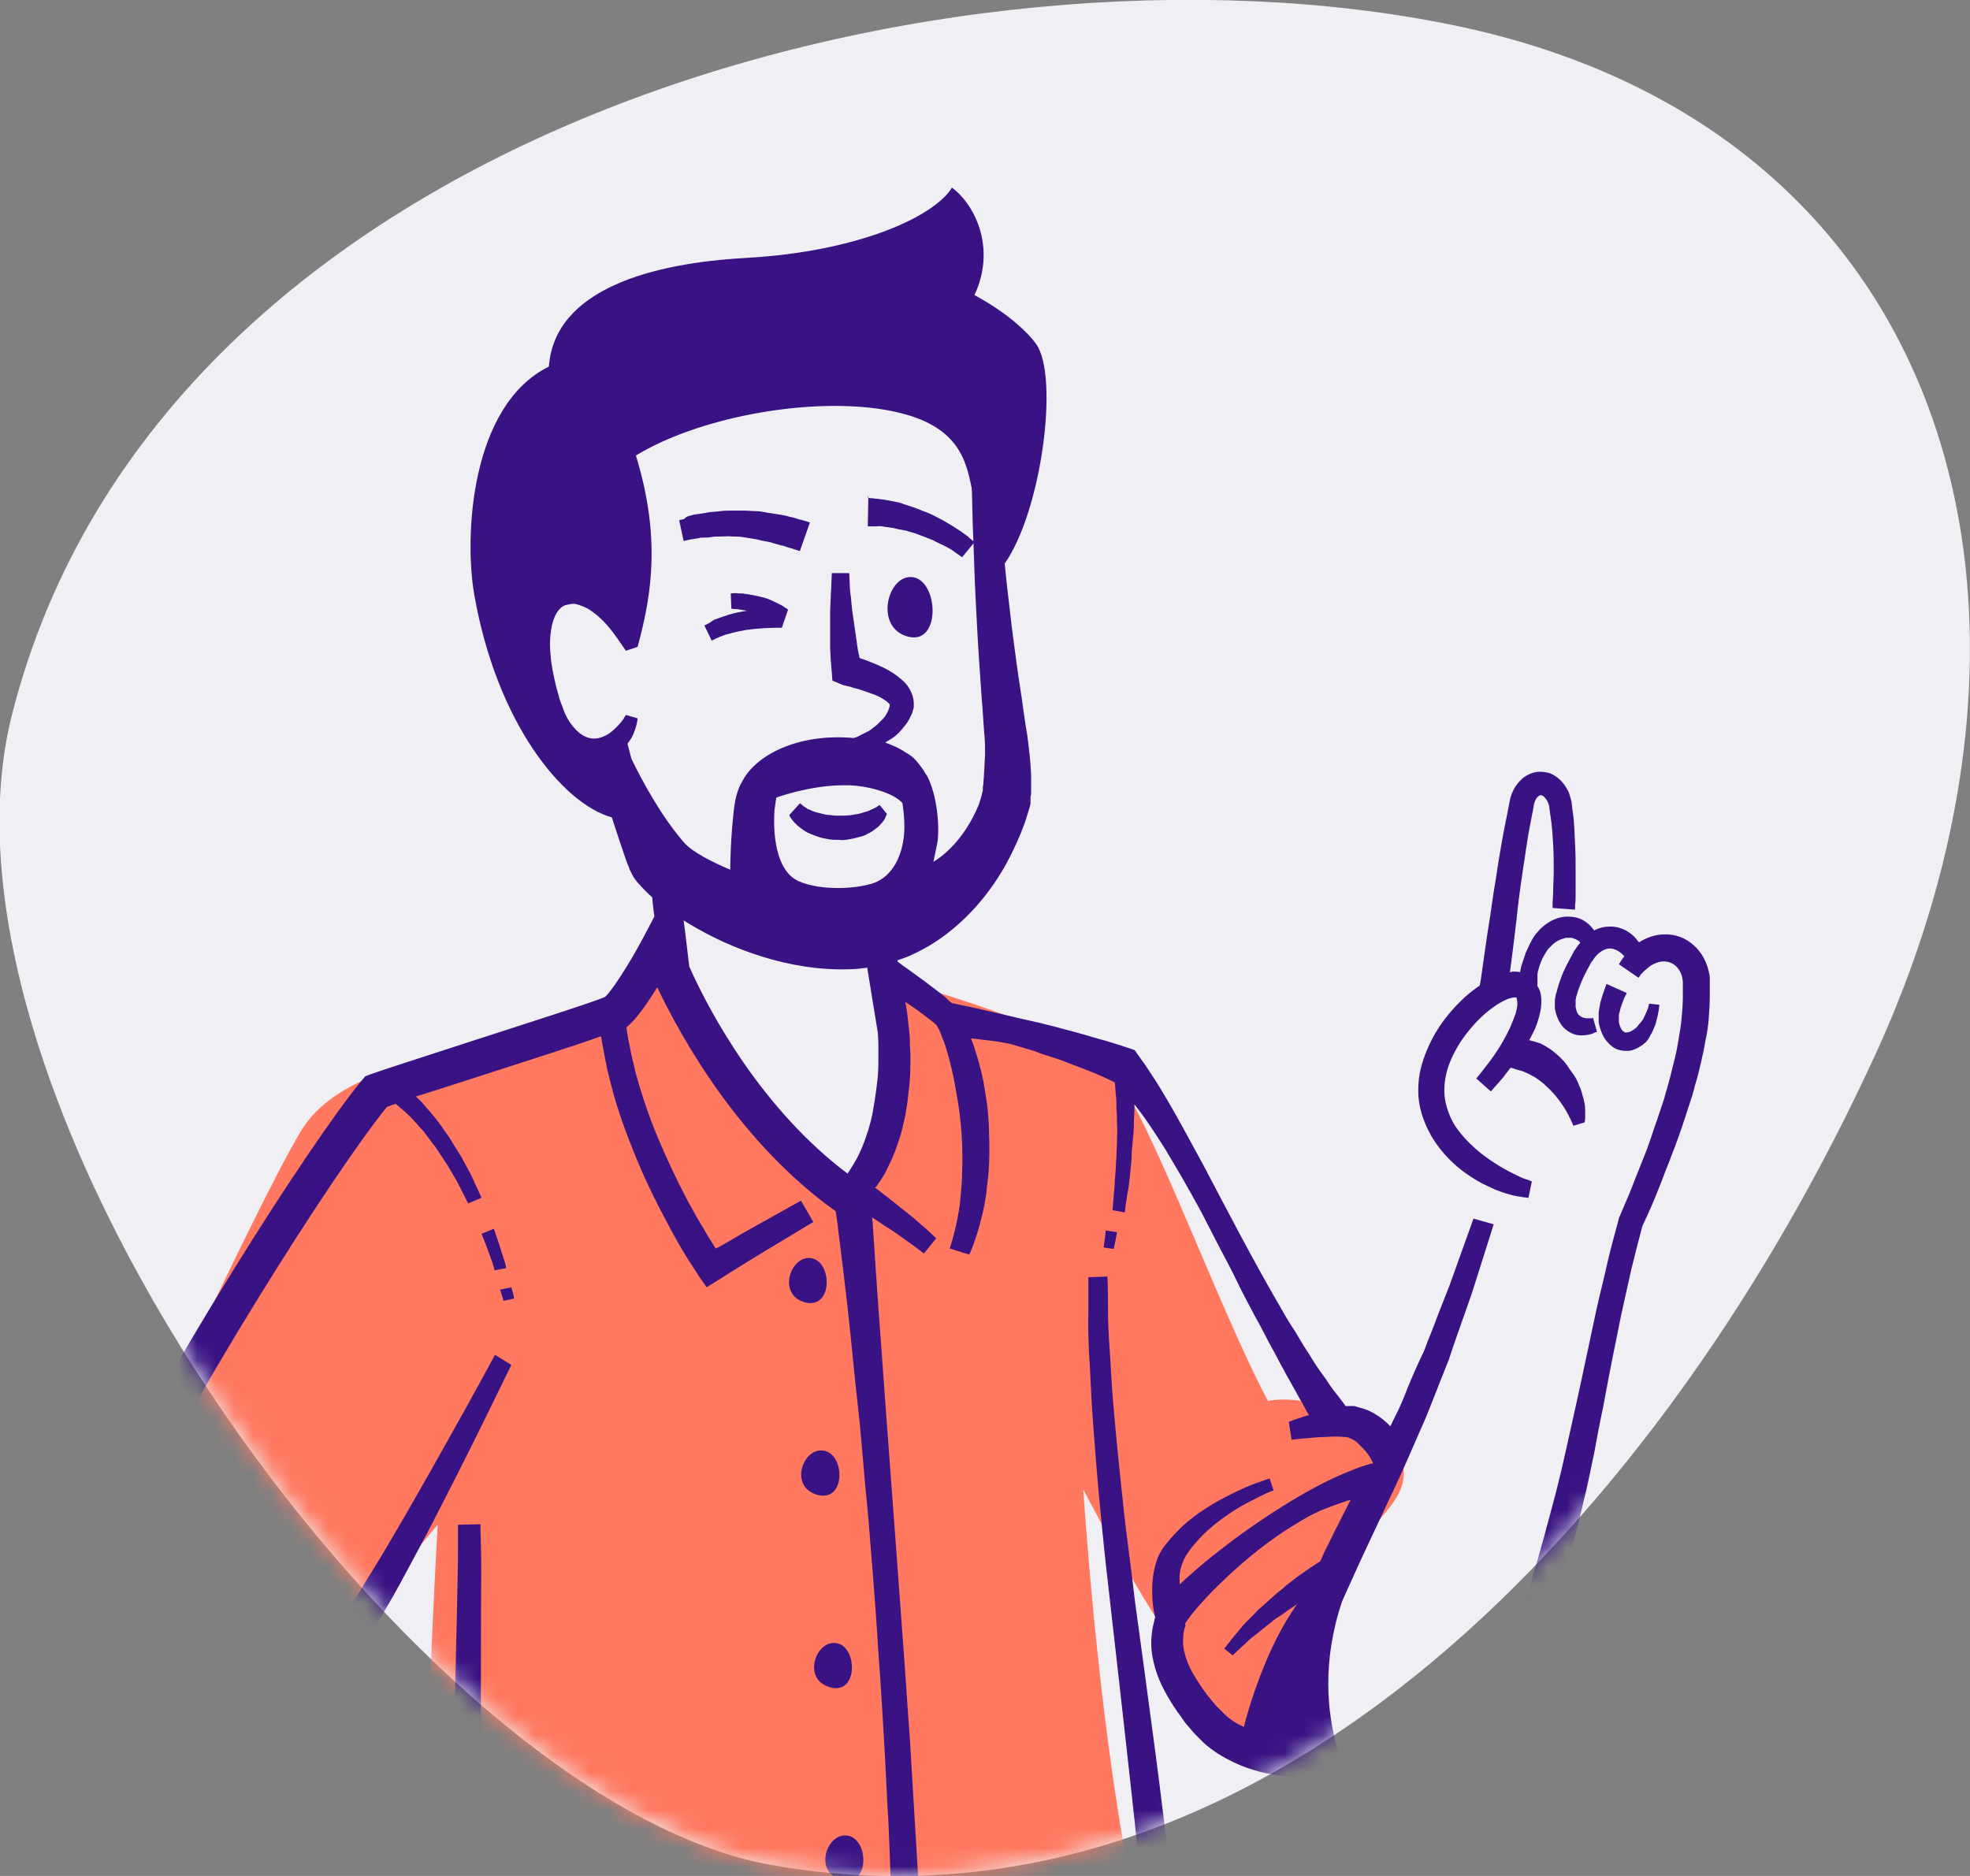 <svg width="105" height="100" viewBox="0 0 105 100" fill="none" xmlns="http://www.w3.org/2000/svg">
<rect x="0" y="0" width="105" height="100" fill="#808080" stroke="none"/>
<g clip-path="url(#clip0)">
<path d="M0.646 38.066C-4.659 58.891 22.558 96.121 41.099 99.411C67.424 104.077 88.79 80.551 99.945 56.238C111.099 31.926 103.861 6.73 77.388 1.327C50.965 -4.076 8.627 6.68 0.646 38.066Z" fill="#F0F0F4"/>
<mask id="mask0" mask-type="alpha" maskUnits="userSpaceOnUse" x="-1" y="-1" width="106" height="102">
<path d="M0.644 38.063C-4.661 58.889 22.556 96.118 41.097 99.409C67.421 104.075 88.788 80.549 99.943 56.236C111.097 31.924 103.859 6.728 77.386 1.325C50.963 -4.078 8.625 6.678 0.644 38.063Z" fill="#F0F0F4"/>
</mask>
<g mask="url(#mask0)">
<path d="M46.129 114.46C57.349 114.52 61.837 108.46 60.132 99.67C58.456 90.88 57.738 79.39 57.738 79.39C57.738 79.39 60.73 85.18 62.406 87.37C59.773 90.46 69.437 96.52 69.766 91.51C70.424 81.13 75.211 81.16 74.792 78.19C74.433 75.82 69.706 74.23 67.582 74.68C64.62 69.1 60.79 57.94 58.725 56.5C55.674 54.37 46.937 52 46.937 52C46.937 52 49.6 58.99 45.321 63.16C39.636 61.39 36.794 54.76 35.268 50.65C32.725 53.47 33.054 53.95 29.942 54.97C26.292 56.17 18.543 56.14 16.03 60.31C13.516 64.48 5.408 82.27 5.408 82.27C5.408 82.27 -1.144 91.93 1.548 94.99C4.241 98.05 16.09 98.77 18.034 95.26C19.979 91.75 18.453 87.04 18.453 87.04L23.33 81.28C23.33 81.28 22.253 99.31 23.001 104.59C23.749 109.87 24.856 114.34 46.129 114.46Z" fill="#FF785F"/>
<path d="M30.723 112.301C30.962 112.361 31.291 112.451 31.71 112.541C32.129 112.631 32.668 112.781 33.266 112.871C33.864 112.961 34.553 113.141 35.331 113.231C36.079 113.321 36.916 113.441 37.784 113.501C38.233 113.531 38.682 113.591 39.13 113.621C39.579 113.651 40.058 113.651 40.537 113.681C41.494 113.741 42.481 113.711 43.499 113.681C44.007 113.681 44.516 113.651 45.025 113.621L45.773 113.591L46.521 113.531C47.029 113.501 47.538 113.441 48.047 113.381C48.555 113.321 49.064 113.231 49.542 113.171C50.051 113.111 50.53 112.991 51.009 112.931C51.487 112.841 51.966 112.751 52.445 112.661C52.923 112.571 53.372 112.451 53.821 112.361C54.27 112.241 54.689 112.121 55.108 112.001C55.317 111.941 55.526 111.881 55.736 111.821C55.945 111.761 56.125 111.701 56.334 111.611C56.723 111.491 57.112 111.371 57.471 111.251C58.189 110.981 58.848 110.741 59.386 110.471C59.925 110.201 60.403 110.021 60.792 109.781C60.912 109.721 61.002 109.661 61.092 109.601C61.092 109.571 61.092 109.541 61.092 109.511C61.121 109.301 61.151 109.061 61.151 108.761C61.151 108.491 61.181 108.161 61.181 107.831C61.181 107.501 61.211 107.111 61.181 106.721C61.151 105.911 61.151 105.011 61.062 104.021C61.002 103.031 60.912 101.951 60.822 100.811C60.733 99.671 60.613 98.471 60.493 97.241C60.224 94.751 59.925 92.111 59.626 89.441C59.476 88.121 59.326 86.771 59.177 85.481C59.027 84.161 58.877 82.871 58.758 81.641C58.638 80.381 58.519 79.181 58.429 78.041C58.339 76.901 58.249 75.791 58.189 74.801C58.13 73.811 58.1 72.881 58.04 72.041C58.01 71.231 57.98 70.511 58.01 69.911C58.01 68.741 58.01 68.081 58.01 68.081L59.027 68.051C59.027 68.051 59.057 68.711 59.057 69.881C59.057 70.481 59.087 71.171 59.147 71.981C59.207 72.791 59.237 73.691 59.326 74.711C59.416 75.701 59.506 76.781 59.626 77.921C59.745 79.061 59.865 80.261 60.014 81.521C60.164 82.751 60.344 84.041 60.493 85.361C60.673 86.651 60.852 88.001 61.032 89.321C61.391 91.961 61.75 94.631 62.049 97.121C62.199 98.381 62.348 99.581 62.468 100.721C62.588 101.861 62.707 102.971 62.767 103.961C62.857 104.981 62.887 105.911 62.947 106.721C62.977 107.141 62.977 107.531 62.977 107.891C62.977 108.251 62.977 108.581 62.977 108.881C62.977 109.181 62.947 109.451 62.917 109.691C62.887 109.931 62.887 110.141 62.857 110.291C62.827 110.621 62.827 110.801 62.827 110.801H62.767L62.827 110.831C62.827 110.831 62.348 111.041 61.54 111.431C61.451 111.461 61.361 111.521 61.241 111.551C61.271 111.911 61.331 112.451 61.391 113.141C61.421 113.441 61.451 113.771 61.481 114.101C61.511 114.431 61.54 114.791 61.57 115.181C61.63 115.931 61.66 116.741 61.72 117.551C61.75 117.941 61.78 118.361 61.78 118.751C61.78 119.141 61.81 119.531 61.81 119.921C61.81 120.041 61.81 120.161 61.81 120.281H60.373C60.373 120.191 60.344 120.101 60.344 120.011C60.314 119.651 60.284 119.261 60.224 118.871C60.194 118.481 60.134 118.091 60.104 117.701C60.014 116.921 59.925 116.141 59.835 115.391C59.805 115.031 59.745 114.671 59.685 114.341C59.626 114.011 59.596 113.681 59.536 113.381C59.476 112.961 59.416 112.601 59.386 112.301C58.937 112.481 58.429 112.631 57.89 112.811C57.501 112.931 57.112 113.051 56.723 113.171C56.514 113.231 56.304 113.291 56.095 113.351C55.886 113.411 55.676 113.471 55.437 113.531C54.988 113.651 54.539 113.741 54.09 113.861C53.642 113.951 53.163 114.071 52.684 114.161C52.205 114.281 51.697 114.341 51.218 114.431C50.709 114.521 50.231 114.611 49.692 114.671C49.184 114.731 48.675 114.791 48.136 114.881C47.628 114.941 47.089 114.971 46.58 115.031L45.803 115.091L45.025 115.121C44.516 115.151 43.977 115.181 43.469 115.211C42.452 115.211 41.434 115.271 40.447 115.241C39.968 115.241 39.489 115.211 39.011 115.211C38.532 115.181 38.083 115.151 37.634 115.121C36.737 115.091 35.899 114.971 35.121 114.911C34.912 114.881 34.732 114.881 34.553 114.851C34.373 114.821 34.194 114.791 34.014 114.791C33.655 114.731 33.326 114.701 32.997 114.641C32.368 114.551 31.83 114.461 31.351 114.371C30.454 114.221 29.945 114.101 29.945 114.101L30.334 112.211C30.364 112.211 30.483 112.241 30.723 112.301Z" fill="#391383"/>
<path d="M42.932 69.43C41.406 69.04 42.124 66.969 43.171 67.059C44.368 67.15 44.428 69.79 42.932 69.43Z" fill="#391383"/>
<path d="M43.589 79.689C42.063 79.299 42.751 77.229 43.828 77.319C45.055 77.409 45.115 80.079 43.589 79.689Z" fill="#391383"/>
<path d="M44.276 89.951C42.75 89.561 43.438 87.491 44.515 87.581C45.712 87.671 45.772 90.341 44.276 89.951Z" fill="#391383"/>
<path d="M44.874 100.211C43.348 99.821 44.036 97.751 45.114 97.841C46.31 97.931 46.4 100.601 44.874 100.211Z" fill="#391383"/>
<path d="M2.568 85.27C2.448 84.73 2.388 84.13 2.538 83.59C2.777 82.69 3.884 81.88 4.752 81.37C8.642 73.3 16.481 60.97 19.293 57.58L19.473 57.37L19.712 57.28C20.46 57.01 22.435 56.38 24.738 55.63C27.491 54.73 31.68 53.41 32.248 53.14C32.578 52.87 33.535 51.4 34.313 49.93L34.881 48.85C34.822 48.49 34.792 48.16 34.762 47.83C34.522 47.62 34.313 47.41 34.074 47.14C34.014 47.08 33.954 47.02 33.894 46.93L33.804 46.81L33.744 46.72V46.69L33.715 46.66L33.685 46.6L33.625 46.48C33.595 46.42 33.535 46.33 33.535 46.27C33.415 46 33.326 45.73 33.236 45.46C33.056 44.95 32.907 44.47 32.757 44.02C32.697 43.87 32.667 43.72 32.608 43.57C30.005 42.85 26.474 38.56 25.277 31.69C24.738 28.6 25.068 21.61 29.256 19.54C29.556 15.4 34.792 14.02 39.758 13.75H39.728C45.772 13.42 49.811 11.53 50.739 10C52.055 10.99 53.073 13.33 51.936 15.73C53.671 16.66 54.778 17.71 55.227 18.34C56.454 20.05 55.526 27.22 53.551 30.04C53.641 31.06 53.791 32.23 53.94 33.52C54.09 34.66 54.24 35.86 54.449 37.15C54.539 37.81 54.629 38.47 54.748 39.16C54.838 39.85 54.928 40.54 54.958 41.32C54.958 41.5 54.958 41.71 54.958 41.92C54.958 42.01 54.958 42.13 54.958 42.25C54.958 42.31 54.958 42.4 54.928 42.46V42.58V42.64V42.7C54.898 42.79 54.928 42.73 54.928 42.76V42.79V42.82L54.898 42.97C54.868 43.06 54.838 43.18 54.808 43.27C54.748 43.45 54.688 43.66 54.629 43.84C54.359 44.59 54.03 45.31 53.641 46.03C52.863 47.44 51.816 48.73 50.5 49.75C49.841 50.26 49.123 50.68 48.345 51.01C48.166 51.07 48.016 51.13 47.837 51.19V51.25C48.016 51.4 48.226 51.55 48.405 51.67L49.273 52.3L50.141 52.96C50.29 53.08 50.44 53.2 50.559 53.32C50.619 53.38 50.679 53.44 50.739 53.47C50.978 53.53 51.487 53.62 52.145 53.77C53.073 53.98 54.299 54.28 55.526 54.55C55.825 54.64 56.154 54.7 56.454 54.79C56.753 54.88 57.052 54.94 57.351 55.03C57.92 55.18 58.458 55.36 58.937 55.48C59.835 55.75 60.433 55.96 60.433 55.96V55.99L60.463 55.96C60.463 55.96 60.672 56.26 61.061 56.8C61.241 57.07 61.45 57.4 61.69 57.76C61.899 58.12 62.168 58.54 62.438 59.02C62.976 59.95 63.545 61.03 64.173 62.17C64.771 63.31 65.43 64.57 66.088 65.8C66.746 67.03 67.404 68.23 68.063 69.37C68.392 69.94 68.691 70.48 69.02 70.96C69.17 71.2 69.319 71.47 69.469 71.71C69.618 71.95 69.768 72.16 69.888 72.37C70.157 72.82 70.426 73.18 70.666 73.51C70.785 73.69 70.875 73.84 70.995 73.99C71.085 74.14 71.204 74.26 71.294 74.38C71.474 74.62 71.623 74.8 71.713 74.95C71.773 74.95 71.832 74.95 71.892 74.95H72.072H72.102H72.132H72.192L72.281 74.98L72.491 75.04C72.73 75.1 72.969 75.19 73.179 75.31C73.388 75.43 73.568 75.55 73.718 75.67C73.867 75.79 73.987 75.91 74.106 76.03C74.106 76 74.136 75.97 74.136 75.97C74.286 75.64 74.466 75.31 74.615 74.98C74.765 74.65 74.914 74.29 75.034 73.96C75.303 73.3 75.602 72.64 75.902 72.01C76.141 71.35 76.41 70.75 76.62 70.15C76.859 69.55 77.069 69.01 77.278 68.47C78.026 66.37 78.535 64.96 78.535 64.96L79.612 65.26C79.612 65.26 79.163 66.7 78.475 68.86C78.295 69.4 78.086 69.97 77.876 70.57C77.667 71.17 77.427 71.83 77.218 72.49C76.949 73.15 76.68 73.84 76.41 74.53C76.261 74.89 76.141 75.22 75.991 75.58C75.842 75.91 75.692 76.27 75.543 76.6C75.243 77.29 74.944 77.98 74.645 78.64C74.346 79.3 74.017 79.96 73.718 80.62C73.119 81.91 72.551 83.08 72.102 84.1C71.892 84.55 71.713 84.97 71.533 85.36C70.456 88.57 70.725 91.3 71.294 93.25C71.444 93.37 71.563 93.49 71.713 93.58C71.982 93.76 72.311 93.91 72.61 94.03C72.939 94.15 73.269 94.21 73.598 94.24H73.837H74.076C74.166 94.24 74.226 94.21 74.286 94.21C74.346 94.21 74.406 94.21 74.525 94.18C74.884 94.12 75.213 94 75.543 93.85C76.201 93.58 76.799 93.16 77.338 92.65C77.876 92.14 78.355 91.54 78.774 90.88C79.193 90.22 79.582 89.53 79.911 88.81C80.599 87.37 81.138 85.84 81.616 84.28C82.095 82.72 82.514 81.13 82.933 79.54C83.142 78.73 83.322 77.95 83.501 77.14C83.681 76.33 83.86 75.52 84.04 74.71C84.399 73.09 84.728 71.47 85.087 69.82C85.267 69.01 85.476 68.2 85.656 67.39C85.835 66.58 86.074 65.77 86.284 64.96V64.93L86.314 64.87C86.613 64.18 86.912 63.49 87.181 62.77C87.331 62.41 87.451 62.08 87.6 61.72C87.75 61.36 87.87 61.03 87.989 60.67C88.109 60.31 88.229 59.95 88.348 59.62C88.468 59.26 88.588 58.9 88.707 58.54C88.797 58.18 88.917 57.82 89.007 57.46C89.096 57.1 89.186 56.74 89.276 56.38C89.366 56.02 89.425 55.66 89.485 55.3C89.545 54.94 89.605 54.58 89.635 54.22C89.665 53.86 89.695 53.5 89.695 53.14V52.87V52.6V52.45C89.695 52.42 89.695 52.39 89.695 52.39V52.33C89.695 52.27 89.665 52.18 89.665 52.12C89.545 51.58 89.156 51.25 88.677 51.25C88.438 51.25 88.199 51.34 87.959 51.49C87.84 51.58 87.75 51.67 87.63 51.76C87.57 51.82 87.54 51.88 87.481 51.91C87.451 51.94 87.391 52.06 87.331 52.12L86.284 51.4C86.344 51.31 86.374 51.25 86.463 51.13C86.493 51.07 86.553 51.01 86.583 50.98C86.553 50.95 86.523 50.92 86.493 50.89C86.403 50.8 86.284 50.71 86.164 50.65C86.044 50.59 85.925 50.56 85.775 50.56C85.656 50.56 85.506 50.62 85.356 50.71C85.207 50.8 85.057 50.95 84.937 51.13C84.907 51.19 84.878 51.22 84.848 51.25L84.788 51.34L84.758 51.4L84.578 51.73C84.339 52.18 84.13 52.69 84.01 53.14C84.01 53.2 83.98 53.26 83.98 53.29C83.98 53.32 83.98 53.32 83.98 53.35V53.44V53.56C83.98 53.59 83.98 53.65 83.98 53.68C84.01 53.83 84.04 53.95 84.1 54.04C84.159 54.13 84.219 54.16 84.309 54.22C84.399 54.25 84.489 54.28 84.578 54.28C84.608 54.28 84.668 54.28 84.698 54.28C84.728 54.28 84.788 54.28 84.818 54.28C84.878 54.28 84.907 54.25 84.907 54.25L85.117 55C85.117 55 85.087 55.03 85.027 55.03C84.997 55.03 84.967 55.06 84.907 55.09C84.848 55.12 84.788 55.12 84.698 55.15C84.549 55.18 84.339 55.21 84.1 55.18C83.86 55.15 83.561 55 83.322 54.76C83.112 54.52 82.963 54.19 82.903 53.89C82.873 53.8 82.873 53.74 82.873 53.65C82.873 53.62 82.873 53.56 82.873 53.53V53.47V53.44V53.41V53.38V53.29L82.903 53.14C82.903 53.05 82.933 52.99 82.963 52.9C83.112 52.3 83.322 51.76 83.621 51.22C83.681 51.1 83.771 50.95 83.83 50.83L83.89 50.71L83.95 50.62C84.01 50.56 84.04 50.47 84.1 50.41C84.13 50.35 84.189 50.32 84.219 50.26C84.219 50.23 84.189 50.23 84.189 50.2C84.13 50.14 84.07 50.11 84.01 50.08C83.95 50.05 83.86 50.02 83.771 49.99C83.681 49.99 83.561 49.99 83.471 49.99C83.232 50.05 82.963 50.14 82.723 50.38C82.663 50.44 82.604 50.5 82.544 50.56C82.484 50.62 82.454 50.68 82.394 50.77C82.305 50.92 82.215 51.07 82.155 51.22C82.095 51.37 82.035 51.52 82.005 51.67C81.945 51.82 81.945 51.94 81.945 52.09C81.945 52.21 81.945 52.33 81.945 52.45C81.945 52.48 81.945 52.54 81.945 52.57C81.975 52.6 81.975 52.63 82.005 52.66C82.125 52.9 82.155 53.14 82.155 53.35C82.155 53.77 82.065 54.1 81.975 54.4C81.886 54.7 81.766 54.97 81.616 55.24C81.586 55.3 81.556 55.36 81.497 55.45C81.527 55.45 81.586 55.45 81.616 55.48C81.766 55.51 81.945 55.57 82.125 55.63C82.305 55.72 82.454 55.81 82.634 55.93C82.813 56.05 82.963 56.2 83.112 56.32C83.262 56.47 83.412 56.62 83.531 56.8C83.651 56.98 83.771 57.16 83.89 57.31C84.01 57.49 84.1 57.67 84.159 57.85C84.249 58.03 84.309 58.21 84.339 58.36C84.399 58.54 84.429 58.69 84.459 58.84C84.489 58.99 84.489 59.11 84.489 59.26C84.489 59.38 84.489 59.5 84.489 59.56C84.489 59.74 84.459 59.83 84.459 59.83L83.86 60.01C83.86 60.01 83.83 59.92 83.771 59.8C83.741 59.74 83.711 59.65 83.651 59.56C83.621 59.47 83.561 59.38 83.501 59.26C83.262 58.84 82.873 58.3 82.394 57.88C82.275 57.76 82.155 57.67 82.035 57.58C81.915 57.49 81.796 57.4 81.646 57.34C81.527 57.25 81.407 57.22 81.287 57.16C81.168 57.1 81.048 57.07 80.928 57.04C80.808 57.01 80.719 56.98 80.659 56.95C80.629 56.95 80.569 56.92 80.509 56.92C80.36 57.1 80.24 57.28 80.12 57.43C79.701 57.91 79.462 58.18 79.462 58.18L78.684 57.49C78.684 57.49 78.894 57.25 79.253 56.77C79.612 56.32 80.09 55.63 80.509 54.73C80.599 54.52 80.689 54.28 80.779 54.04C80.838 53.8 80.898 53.59 80.868 53.41C80.868 53.32 80.838 53.26 80.838 53.23C80.838 53.2 80.808 53.2 80.838 53.2C80.868 53.2 80.838 53.17 80.808 53.17C80.808 53.17 80.779 53.17 80.719 53.17C80.629 53.17 80.539 53.2 80.419 53.23C79.941 53.41 79.432 53.77 78.983 54.19C78.535 54.61 78.116 55.12 77.787 55.63C77.457 56.17 77.188 56.74 77.069 57.31C76.949 57.88 76.949 58.45 77.098 58.96C77.248 59.5 77.487 59.98 77.817 60.37C78.146 60.79 78.505 61.12 78.864 61.42C79.612 62.02 80.33 62.41 80.838 62.65C81.078 62.77 81.287 62.86 81.437 62.89C81.556 62.95 81.676 62.98 81.646 62.98L81.467 63.85C81.467 63.85 81.407 63.85 81.197 63.82C81.018 63.79 80.749 63.76 80.449 63.67C80.12 63.58 79.761 63.46 79.342 63.25C78.924 63.07 78.475 62.8 78.026 62.47C77.577 62.14 77.128 61.72 76.71 61.18C76.291 60.64 75.962 60.01 75.752 59.29C75.543 58.57 75.543 57.73 75.722 56.98C75.902 56.23 76.231 55.51 76.62 54.88C77.009 54.25 77.517 53.68 78.056 53.17C78.325 52.93 78.594 52.72 78.864 52.54C78.894 52.45 78.894 52.36 78.924 52.24C79.073 51.22 79.223 50.05 79.432 48.79C79.522 48.16 79.612 47.5 79.731 46.84C79.821 46.18 79.941 45.49 80.061 44.8C80.18 44.11 80.33 43.45 80.449 42.79C80.509 42.4 80.689 41.92 81.078 41.56C81.257 41.38 81.527 41.23 81.796 41.17C82.065 41.11 82.364 41.14 82.634 41.23C83.142 41.44 83.441 41.86 83.621 42.25C83.651 42.34 83.681 42.43 83.711 42.55C83.741 42.64 83.771 42.76 83.771 42.82C83.8 43 83.8 43.15 83.83 43.3C83.92 43.9 83.92 44.47 83.95 45.01C83.98 45.52 83.98 46 83.98 46.45C83.98 46.87 83.98 47.23 83.98 47.56C83.98 47.86 83.98 48.1 83.95 48.25C83.95 48.4 83.95 48.49 83.95 48.49L82.753 48.4C82.753 48.4 82.753 48.31 82.753 48.16C82.753 48.01 82.783 47.77 82.783 47.47C82.783 47.17 82.813 46.81 82.813 46.42C82.813 46 82.813 45.55 82.783 45.04C82.753 44.53 82.723 43.99 82.634 43.45C82.604 43.33 82.604 43.15 82.574 43.03C82.574 42.94 82.544 42.91 82.544 42.88C82.514 42.82 82.514 42.79 82.484 42.73C82.394 42.55 82.275 42.43 82.185 42.4C82.095 42.37 82.035 42.4 81.945 42.49C81.856 42.58 81.766 42.76 81.736 43.03C81.616 43.69 81.467 44.35 81.377 45.01C81.317 45.34 81.287 45.67 81.227 46C81.168 46.33 81.138 46.66 81.078 46.99C80.988 47.65 80.898 48.31 80.838 48.94C80.719 49.96 80.599 50.95 80.479 51.82C80.509 51.82 80.569 51.82 80.599 51.79C80.719 51.79 80.868 51.79 81.018 51.82C81.048 51.67 81.078 51.49 81.138 51.34C81.197 51.16 81.257 50.98 81.317 50.8C81.407 50.62 81.467 50.44 81.586 50.23L81.646 50.11L81.736 49.96C81.796 49.87 81.856 49.78 81.945 49.69C82.245 49.33 82.663 49.03 83.142 48.91C83.382 48.85 83.621 48.85 83.86 48.88C84.1 48.91 84.309 49 84.489 49.12C84.698 49.27 84.848 49.42 84.967 49.6C85.237 49.45 85.536 49.39 85.835 49.39C86.194 49.39 86.523 49.51 86.763 49.66C87.002 49.81 87.181 49.99 87.301 50.17C87.331 50.2 87.331 50.2 87.361 50.23C87.75 49.99 88.199 49.81 88.707 49.81C89.246 49.78 89.844 49.99 90.263 50.38C90.682 50.74 90.951 51.25 91.071 51.76C91.101 51.88 91.131 52 91.131 52.15V52.24V52.33V52.48V52.78V53.11C91.131 53.53 91.101 53.92 91.071 54.34C91.041 54.73 90.981 55.12 90.891 55.51C90.832 55.9 90.742 56.29 90.652 56.68C90.562 57.07 90.473 57.43 90.353 57.82C90.263 58.21 90.144 58.57 90.024 58.93C89.784 59.68 89.545 60.4 89.276 61.12C89.126 61.48 89.007 61.84 88.857 62.2C88.707 62.56 88.588 62.92 88.438 63.28C88.169 63.97 87.87 64.66 87.54 65.35L87.241 66.49L87.092 67.09L86.942 67.69C86.763 68.5 86.583 69.31 86.403 70.12C86.074 71.74 85.745 73.36 85.446 75.01C85.267 75.82 85.117 76.66 84.967 77.47C84.788 78.28 84.638 79.12 84.429 79.93C84.249 80.74 84.04 81.55 83.83 82.36C83.621 83.17 83.382 83.98 83.142 84.79C82.663 86.41 82.095 88 81.377 89.56C81.018 90.34 80.629 91.12 80.15 91.84C79.671 92.59 79.133 93.28 78.475 93.94C77.817 94.57 77.039 95.14 76.201 95.5C75.782 95.68 75.333 95.86 74.854 95.95C74.765 95.98 74.615 95.98 74.495 96.01C74.376 96.04 74.226 96.04 74.106 96.04H73.747L73.388 96.01C72.91 95.98 72.401 95.86 71.952 95.71C71.503 95.53 71.055 95.32 70.636 95.05C70.456 94.93 70.247 94.78 70.067 94.63C69.858 94.66 69.618 94.69 69.349 94.69C68.541 94.72 67.404 94.63 66.088 94.09C65.46 93.82 64.771 93.46 64.143 92.89C63.993 92.74 63.844 92.59 63.694 92.44L63.485 92.2L63.305 91.99C63.186 91.87 63.066 91.69 62.946 91.51C62.827 91.36 62.707 91.18 62.587 91C62.139 90.31 61.69 89.53 61.48 88.57C61.361 88.09 61.331 87.58 61.391 87.07C61.42 86.8 61.48 86.56 61.54 86.32L61.57 86.23C61.51 85.93 61.42 85.54 61.42 85.09C61.391 84.55 61.42 83.86 61.66 83.17C61.72 82.99 61.809 82.81 61.899 82.66C61.959 82.57 61.989 82.51 62.079 82.39L62.228 82.21C62.468 81.91 62.707 81.67 62.946 81.43C63.964 80.47 65.19 79.84 66.088 79.42C66.537 79.21 66.926 79.06 67.225 78.97C67.374 78.91 67.464 78.88 67.554 78.85C67.644 78.82 67.674 78.82 67.674 78.82L67.883 79.45C67.883 79.45 67.853 79.45 67.793 79.48C67.734 79.51 67.614 79.54 67.494 79.6C67.255 79.72 66.896 79.9 66.477 80.11C65.639 80.56 64.562 81.28 63.784 82.18C63.575 82.39 63.395 82.66 63.245 82.87L63.126 83.08C63.126 83.11 63.066 83.17 63.066 83.23C63.006 83.35 62.976 83.44 62.946 83.56C62.856 83.86 62.856 84.16 62.886 84.46L62.916 84.43C63.216 84.13 63.545 83.86 63.844 83.59C64.472 83.05 65.1 82.57 65.729 82.09C66.986 81.16 68.182 80.38 69.259 79.75C70.337 79.12 71.294 78.67 71.982 78.4C72.341 78.25 72.61 78.16 72.82 78.1C73.029 78.04 73.119 78.01 73.119 78.01L73.149 78.07C73.149 78.04 73.149 78.01 73.179 77.98C73.179 77.95 73.149 77.95 73.149 77.92C73.089 77.8 72.999 77.62 72.85 77.44C72.79 77.35 72.7 77.26 72.61 77.17C72.521 77.08 72.431 76.99 72.341 76.9C72.251 76.81 72.132 76.75 72.012 76.69L71.922 76.66L71.892 76.63C71.892 76.63 71.982 76.63 71.922 76.63H71.892H71.862C71.743 76.6 71.743 76.6 71.683 76.6C71.354 76.57 70.995 76.57 70.666 76.6C70.337 76.6 70.007 76.63 69.738 76.66C69.2 76.69 68.841 76.75 68.841 76.75L68.691 75.79C68.691 75.79 68.781 75.76 68.93 75.7C69.02 75.67 69.11 75.64 69.2 75.61C69.319 75.58 69.439 75.52 69.559 75.49C69.618 75.46 69.708 75.46 69.768 75.43C69.708 75.34 69.648 75.25 69.588 75.13C69.499 74.95 69.409 74.77 69.289 74.59C69.08 74.2 68.841 73.78 68.571 73.3C68.452 73.06 68.302 72.82 68.182 72.58C68.063 72.34 67.913 72.07 67.763 71.8C67.464 71.26 67.195 70.69 66.866 70.12C66.567 69.55 66.237 68.95 65.938 68.32C65.639 67.69 65.31 67.09 64.981 66.46C64.652 65.83 64.353 65.23 64.023 64.6C63.694 64 63.365 63.4 63.036 62.83C62.707 62.26 62.378 61.72 62.079 61.21C61.749 60.7 61.45 60.22 61.151 59.8C60.912 59.44 60.672 59.14 60.463 58.87C60.463 58.96 60.463 59.02 60.463 59.11C60.463 59.38 60.433 59.65 60.433 59.95C60.433 60.25 60.403 60.55 60.373 60.85C60.343 61.15 60.313 61.45 60.313 61.78C60.283 62.08 60.254 62.38 60.224 62.68C60.194 62.98 60.164 63.28 60.104 63.55C60.044 63.94 59.984 64.3 59.954 64.63L59.296 64.51C59.326 64.18 59.356 63.82 59.386 63.46C59.416 63.19 59.416 62.89 59.446 62.59C59.476 62.29 59.476 61.99 59.505 61.69C59.505 61.39 59.535 61.09 59.535 60.79C59.535 60.49 59.565 60.19 59.535 59.92C59.535 59.65 59.535 59.38 59.505 59.11C59.505 58.84 59.505 58.6 59.476 58.39C59.446 58.15 59.446 57.91 59.416 57.7C59.176 57.58 58.817 57.4 58.368 57.22C57.95 57.04 57.441 56.86 56.903 56.65C56.633 56.53 56.334 56.44 56.065 56.35C55.766 56.26 55.466 56.17 55.197 56.05C54.898 55.96 54.599 55.87 54.299 55.78C54 55.69 53.701 55.6 53.432 55.57C53.133 55.51 52.863 55.48 52.594 55.45C52.325 55.42 52.085 55.39 51.846 55.36C51.816 55.36 51.786 55.36 51.756 55.36C51.846 55.6 51.936 55.81 51.996 56.05C52.115 56.41 52.205 56.74 52.295 57.1L52.414 57.64C52.444 57.82 52.474 58 52.504 58.18C52.564 58.54 52.624 58.9 52.654 59.26C52.684 59.62 52.714 59.98 52.714 60.37C52.744 61.09 52.744 61.84 52.684 62.56C52.654 62.92 52.594 63.28 52.564 63.67C52.504 64.03 52.444 64.39 52.355 64.75C52.265 65.11 52.175 65.47 52.055 65.83L51.876 66.37L51.666 66.88L50.619 66.55L50.769 66.07L50.889 65.59C50.978 65.26 51.038 64.93 51.098 64.6C51.158 64.27 51.188 63.94 51.218 63.58C51.248 63.25 51.278 62.89 51.278 62.56C51.337 61.18 51.248 59.8 51.008 58.45C50.889 57.76 50.769 57.1 50.589 56.44C50.5 56.11 50.41 55.78 50.29 55.48C50.23 55.33 50.17 55.18 50.111 55.03C50.081 54.97 50.051 54.88 50.021 54.82L49.961 54.73C49.961 54.73 49.961 54.73 49.961 54.7C49.931 54.64 49.782 54.52 49.662 54.43C49.542 54.34 49.393 54.22 49.273 54.13C49.004 53.92 48.704 53.71 48.435 53.53C48.375 53.5 48.315 53.44 48.256 53.41C48.285 53.59 48.315 53.77 48.345 53.95C48.375 54.22 48.405 54.46 48.435 54.73C48.465 55 48.495 55.24 48.495 55.51C48.495 55.78 48.525 56.02 48.525 56.29C48.525 56.8 48.525 57.34 48.465 57.88C48.435 58.15 48.405 58.42 48.375 58.66C48.345 58.93 48.285 59.2 48.256 59.44C48.196 59.71 48.136 59.98 48.076 60.22C48.016 60.49 47.926 60.73 47.837 61C47.747 61.27 47.657 61.51 47.538 61.78C47.418 62.02 47.298 62.29 47.178 62.53C47.029 62.77 46.879 63.01 46.73 63.22C46.7 63.25 46.67 63.28 46.64 63.31C47.089 63.64 47.538 64 47.986 64.36C48.315 64.63 48.645 64.87 48.974 65.17C49.123 65.32 49.303 65.44 49.452 65.59L49.901 66.01L49.243 66.82L48.734 66.43C48.555 66.31 48.405 66.19 48.226 66.07C47.897 65.83 47.568 65.59 47.208 65.38C46.969 65.23 46.73 65.05 46.49 64.9C46.49 65.02 46.52 65.17 46.52 65.29C46.61 66.64 46.73 68.59 46.909 70.93C47.238 75.58 47.717 81.82 48.166 88.03C48.285 89.59 48.375 91.15 48.495 92.68C48.585 94.21 48.675 95.71 48.764 97.18C48.854 98.65 48.944 100.06 49.004 101.38C49.063 102.73 49.153 103.99 49.153 105.16C49.183 106.33 49.243 107.41 49.243 108.37C49.243 109.33 49.273 110.2 49.243 110.89C49.183 112.24 49.153 113.02 49.153 113.02L47.238 112.9C47.238 112.9 47.298 112.12 47.448 110.77C47.478 110.11 47.508 109.3 47.538 108.37C47.567 107.92 47.568 107.41 47.568 106.87C47.568 106.33 47.568 105.79 47.568 105.19C47.568 104.02 47.538 102.76 47.508 101.44C47.478 100.12 47.418 98.71 47.358 97.24C47.268 95.77 47.208 94.27 47.119 92.74C47.029 91.21 46.939 89.65 46.819 88.12C46.73 86.56 46.61 85.03 46.49 83.5C46.371 81.97 46.251 80.47 46.101 79.03C45.982 77.59 45.862 76.18 45.712 74.83C45.563 73.51 45.443 72.25 45.324 71.08C45.204 69.91 45.084 68.86 44.964 67.9C44.845 66.97 44.755 66.13 44.665 65.47C44.635 65.14 44.575 64.84 44.545 64.57C39.459 60.94 36.377 55.45 35.031 52.63C34.492 53.5 33.894 54.37 33.385 54.76C33.415 54.94 33.445 55.15 33.475 55.33C33.535 55.63 33.595 55.93 33.655 56.23C33.715 56.53 33.804 56.83 33.864 57.13C34.193 58.33 34.582 59.5 35.061 60.64C35.54 61.78 36.078 62.92 36.647 64C36.946 64.54 37.245 65.08 37.574 65.62C37.724 65.89 37.903 66.16 38.053 66.4C38.083 66.46 38.113 66.52 38.173 66.55C38.831 66.19 39.459 65.8 40.117 65.44L42.691 64L43.349 65.14L40.806 66.67C39.968 67.18 39.13 67.69 38.292 68.23L37.664 68.62L37.245 68.02C37.066 67.72 36.886 67.48 36.706 67.18C36.527 66.91 36.377 66.64 36.198 66.34C35.869 65.77 35.57 65.2 35.27 64.63C34.672 63.49 34.133 62.32 33.655 61.09C33.176 59.89 32.757 58.66 32.458 57.37C32.368 57.04 32.308 56.74 32.248 56.41C32.189 56.08 32.129 55.75 32.069 55.45C32.069 55.39 32.039 55.3 32.039 55.24C30.872 55.66 28.718 56.35 25.277 57.46C24.14 57.82 23.063 58.18 22.165 58.45C22.285 58.57 22.435 58.69 22.554 58.84C22.764 59.08 23.003 59.35 23.243 59.65C23.482 59.95 23.691 60.28 23.931 60.61C24.14 60.94 24.35 61.3 24.589 61.66C24.768 62.02 25.008 62.41 25.187 62.8C25.337 63.16 25.517 63.49 25.666 63.85L24.948 64.15C24.798 63.82 24.619 63.52 24.469 63.19C24.29 62.83 24.05 62.47 23.871 62.14C23.661 61.81 23.422 61.48 23.213 61.15C22.973 60.85 22.764 60.55 22.554 60.28C22.315 60.04 22.106 59.77 21.896 59.56C21.687 59.35 21.477 59.17 21.298 59.02C21.238 58.96 21.148 58.9 21.088 58.84C20.909 58.9 20.729 58.96 20.61 59.02C17.677 62.65 9.958 74.83 6.278 82.63L6.308 82.72C5.44 83.14 4.513 83.8 4.393 84.07C4.303 84.37 4.423 84.82 4.602 85.27C5.38 85.75 6.996 86.65 9.569 87.52C11.454 88.15 13.399 88.51 14.745 88.72C14.476 88.6 14.207 88.48 13.938 88.36C13.638 88.21 13.309 88.03 12.98 87.88C12.651 87.73 12.352 87.55 12.053 87.37C11.753 87.19 11.454 87.04 11.155 86.86C10.915 86.71 10.646 86.56 10.437 86.41L10.975 85.48C11.215 85.6 11.454 85.72 11.694 85.84C11.993 85.96 12.292 86.11 12.591 86.23C12.89 86.38 13.219 86.5 13.519 86.62C13.848 86.74 14.147 86.86 14.446 86.98C14.775 87.1 15.074 87.22 15.403 87.31C15.703 87.43 16.002 87.52 16.301 87.61C16.57 87.7 16.81 87.85 17.049 88C17.079 87.97 17.109 87.94 17.109 87.91C17.318 87.61 17.558 87.28 17.827 86.89C18.096 86.5 18.366 86.08 18.665 85.63C18.964 85.18 19.263 84.7 19.562 84.19C20.191 83.2 20.819 82.12 21.447 81.04C22.704 78.88 23.931 76.66 24.858 75.01C25.786 73.33 26.384 72.22 26.384 72.22L27.252 72.76C27.252 72.76 26.713 73.87 25.875 75.58C25.038 77.29 23.901 79.54 22.734 81.79C22.136 82.9 21.537 84.04 20.969 85.06C20.669 85.57 20.37 86.08 20.101 86.56C19.802 87.04 19.532 87.49 19.293 87.88C19.024 88.3 18.785 88.66 18.575 88.99C18.366 89.29 18.156 89.56 18.007 89.8C18.007 89.83 18.007 89.86 18.007 89.89C18.156 90.04 18.306 90.22 18.425 90.43C19.054 91.39 20.161 95.17 18.246 96.97C18.186 97.03 18.096 97.09 18.037 97.15C18.216 97.57 18.455 98.05 18.695 98.56C18.814 98.83 18.934 99.1 19.084 99.37C19.233 99.64 19.353 99.91 19.503 100.21C19.772 100.78 20.041 101.35 20.28 101.89C20.4 102.16 20.52 102.4 20.64 102.64C20.759 102.88 20.879 103.12 20.969 103.33C21.088 103.54 21.178 103.72 21.268 103.9C21.358 104.08 21.447 104.2 21.507 104.32C21.657 104.59 21.747 104.71 21.747 104.71L20.64 105.16C20.64 105.16 20.58 105.04 20.46 104.8C20.34 104.56 20.161 104.23 19.921 103.84C19.802 103.63 19.682 103.42 19.562 103.18C19.443 102.94 19.293 102.7 19.143 102.46C18.844 101.95 18.545 101.44 18.246 100.9C17.558 99.73 16.84 98.59 16.361 97.78C16.331 97.78 16.301 97.78 16.271 97.81C14.506 99.16 11.185 100.24 9.18 100.81C9.27 100.96 9.39 101.11 9.479 101.29C9.809 101.8 10.168 102.34 10.527 102.88C10.886 103.42 11.245 103.96 11.634 104.5C11.993 105.04 12.382 105.58 12.711 106.12C13.07 106.66 13.429 107.17 13.788 107.68C14.147 108.19 14.476 108.67 14.805 109.15C15.104 109.63 15.434 110.05 15.733 110.44C15.793 110.53 15.852 110.62 15.912 110.71L14.655 111.55C14.596 111.49 14.566 111.43 14.506 111.34C14.237 110.92 13.908 110.5 13.608 110.02C13.309 109.54 12.95 109.06 12.591 108.52C12.232 108.01 11.873 107.47 11.514 106.93C11.155 106.39 10.766 105.85 10.407 105.28C10.018 104.74 9.599 104.23 9.24 103.69C8.851 103.18 8.462 102.64 8.103 102.13C7.744 101.62 7.385 101.14 7.086 100.66C6.757 100.18 6.457 99.73 6.188 99.31C5.65 98.47 5.171 97.78 4.872 97.27C4.782 97.12 4.692 96.97 4.602 96.85C2.119 96.13 0.683 95.02 0.204 93.55C-0.753 90.64 1.94 86.23 2.568 85.27ZM71.144 80.23C70.905 80.32 70.666 80.41 70.426 80.5C70.187 80.62 69.918 80.74 69.648 80.89C69.14 81.19 68.571 81.52 68.033 81.91C67.464 82.3 66.896 82.75 66.327 83.23C65.759 83.71 65.19 84.25 64.652 84.79C64.382 85.06 64.113 85.36 63.874 85.63C63.635 85.9 63.395 86.2 63.216 86.47C63.186 86.5 63.186 86.47 63.156 86.62V86.65C63.156 86.65 63.156 86.62 63.186 86.59V86.65L63.126 86.83C63.096 86.98 63.066 87.13 63.066 87.28C63.036 87.58 63.066 87.88 63.156 88.18C63.305 88.78 63.664 89.38 64.053 89.95C64.143 90.1 64.263 90.22 64.353 90.37C64.472 90.49 64.562 90.64 64.682 90.76L64.861 90.97L65.011 91.12C65.1 91.21 65.22 91.33 65.31 91.42C65.609 91.69 65.938 91.9 66.297 92.05C66.507 91.21 67.464 87.82 69.14 85.51C68.96 85.63 68.781 85.75 68.601 85.87C68.422 86.02 68.212 86.14 68.033 86.26C67.943 86.32 67.853 86.38 67.763 86.47C67.674 86.53 67.584 86.62 67.494 86.68C67.315 86.83 67.165 86.95 67.015 87.07C66.866 87.19 66.686 87.31 66.567 87.43C66.058 87.91 65.699 88.24 65.699 88.24L65.25 87.88C65.25 87.88 65.549 87.49 66.028 86.92C66.148 86.77 66.267 86.62 66.417 86.47C66.567 86.32 66.716 86.17 66.896 85.99C66.986 85.9 67.045 85.81 67.135 85.75C67.225 85.66 67.315 85.6 67.404 85.51C67.584 85.36 67.763 85.18 67.943 85.03C68.122 84.85 68.332 84.73 68.511 84.55C68.691 84.4 68.9 84.25 69.08 84.1C69.469 83.83 69.798 83.59 70.127 83.38C70.217 83.32 70.307 83.26 70.366 83.23C70.486 82.99 70.576 82.75 70.696 82.51C70.845 82.24 70.965 81.97 71.114 81.67C71.384 81.13 71.683 80.56 71.982 79.96C71.922 79.96 71.892 79.99 71.832 79.99C71.593 80.08 71.384 80.14 71.144 80.23ZM45.294 41.86C45.204 41.86 45.084 41.86 44.994 41.86C44.964 41.86 44.905 41.86 44.845 41.86C43.109 41.89 41.434 42.49 41.374 42.52C41.344 42.7 41.314 42.91 41.284 43.15C41.194 44.32 41.314 46.39 42.541 46.96C43.768 47.53 45.952 47.38 46.76 46.99C47.747 46.51 48.136 45.34 48.196 44.35C48.226 43.63 48.136 43.09 48.106 42.85V42.82C48.106 42.82 48.016 42.67 47.597 42.43C47.178 42.22 46.401 41.92 45.294 41.86ZM33.984 34.48L33.355 34.69C33.355 34.69 33.326 34.63 33.236 34.51C33.146 34.39 33.056 34.24 32.907 34.03C32.757 33.82 32.578 33.58 32.368 33.34C32.159 33.1 31.889 32.83 31.59 32.62C31.321 32.41 30.962 32.26 30.693 32.2C30.543 32.17 30.393 32.2 30.274 32.23H30.244L30.154 32.26H30.124L30.064 32.29C30.005 32.32 29.945 32.35 29.885 32.41C29.675 32.59 29.496 32.95 29.406 33.4C29.316 33.85 29.286 34.39 29.346 34.9C29.376 35.44 29.496 35.95 29.616 36.49C29.675 36.76 29.765 37 29.825 37.27C29.915 37.51 30.005 37.75 30.094 37.99C30.274 38.41 30.543 38.77 30.812 39.01C31.082 39.25 31.381 39.37 31.65 39.37C31.919 39.37 32.159 39.28 32.368 39.16C32.578 39.04 32.757 38.86 32.907 38.71C33.056 38.56 33.176 38.41 33.236 38.32C33.266 38.26 33.296 38.2 33.326 38.17C33.355 38.14 33.355 38.11 33.355 38.11L33.984 38.29C33.984 38.29 33.984 38.35 33.954 38.5C33.924 38.65 33.864 38.89 33.744 39.16C33.685 39.31 33.565 39.49 33.445 39.64C33.505 39.85 33.565 40.12 33.655 40.45C34.223 41.62 35.24 43.51 36.467 44.92C36.916 45.43 37.993 45.97 38.921 46.36C38.921 45.91 38.95 44.68 39.1 43.3C39.16 42.7 39.28 42.1 39.579 41.62C40.267 40.3 42.451 39.07 45.503 39.34C45.593 39.31 45.712 39.28 45.802 39.22C45.922 39.16 46.041 39.1 46.161 39.04C46.281 38.98 46.401 38.92 46.49 38.83C46.61 38.74 46.7 38.68 46.789 38.59C46.879 38.5 46.969 38.41 47.059 38.32C47.149 38.23 47.208 38.14 47.268 38.02C47.328 37.93 47.358 37.84 47.388 37.75C47.418 37.69 47.388 37.69 47.418 37.66C47.418 37.66 47.418 37.6 47.418 37.57V37.51C47.418 37.48 47.418 37.57 47.418 37.54C47.418 37.54 47.418 37.54 47.358 37.48C47.328 37.45 47.268 37.39 47.178 37.33C46.999 37.21 46.789 37.09 46.52 37C46.281 36.91 46.012 36.82 45.742 36.73C45.623 36.7 45.473 36.67 45.324 36.61C45.204 36.58 45.054 36.55 44.934 36.52L44.366 36.28L44.336 35.86C44.306 35.62 44.306 35.41 44.276 35.17C44.276 34.96 44.246 34.72 44.246 34.51C44.246 34.3 44.246 34.06 44.246 33.85C44.246 33.64 44.246 33.4 44.246 33.19C44.246 32.98 44.246 32.74 44.246 32.53L44.276 31.87C44.276 31.66 44.306 31.42 44.306 31.21L44.336 30.55H45.264L45.294 31.21C45.294 31.42 45.324 31.63 45.353 31.84L45.413 32.47C45.443 32.68 45.473 32.89 45.503 33.1C45.533 33.31 45.563 33.52 45.593 33.73C45.623 33.94 45.653 34.15 45.682 34.36C45.712 34.57 45.742 34.78 45.802 34.99C45.802 35.02 45.802 35.05 45.832 35.08C45.982 35.14 46.101 35.17 46.251 35.23C46.55 35.35 46.849 35.47 47.149 35.62C47.448 35.77 47.747 35.95 48.046 36.22C48.196 36.34 48.345 36.49 48.465 36.7C48.585 36.91 48.704 37.18 48.704 37.51V37.57V37.63V37.69C48.704 37.72 48.704 37.75 48.675 37.81C48.645 37.93 48.615 38.05 48.555 38.14C48.465 38.35 48.375 38.5 48.256 38.65C48.136 38.8 48.016 38.95 47.897 39.07C47.777 39.19 47.627 39.31 47.478 39.4C47.388 39.46 47.268 39.52 47.178 39.58C47.597 39.73 47.986 39.91 48.285 40.12C48.585 40.27 48.824 40.51 49.063 40.84C49.153 40.96 49.243 41.08 49.303 41.2C49.333 41.23 49.333 41.26 49.363 41.29L49.393 41.32C49.991 42.43 50.081 44.2 49.961 44.92C49.871 45.4 49.782 45.76 49.752 45.94C50.2 45.67 51.367 44.83 52.175 42.88C52.205 42.76 52.265 42.61 52.295 42.49C52.325 42.4 52.325 42.34 52.355 42.25L52.385 42.13V42.1C52.385 42.13 52.385 42.04 52.385 42.16V42.1V42.04C52.385 42.04 52.385 42.04 52.385 42.01C52.385 42.01 52.385 42.01 52.385 41.98L52.414 41.77C52.414 41.62 52.444 41.44 52.444 41.29C52.474 40.96 52.474 40.6 52.504 40.27C52.504 39.91 52.504 39.58 52.474 39.25C52.414 38.56 52.385 37.9 52.325 37.24C52.235 35.92 52.145 34.69 52.085 33.55C52.026 32.41 51.966 31.36 51.936 30.4C51.906 29.47 51.876 28.66 51.846 27.97C51.816 26.95 51.816 26.23 51.786 25.99C51.756 25.9 51.756 25.81 51.726 25.72C51.367 23.95 50.559 22.33 46.819 21.79C42.75 21.22 37.155 22.3 33.894 24.28C35.211 28.6 34.762 31.63 33.984 34.48ZM45.174 62.56C45.204 62.5 45.264 62.44 45.294 62.38C45.413 62.2 45.533 61.99 45.653 61.78C45.772 61.57 45.862 61.36 45.952 61.15C46.041 60.94 46.131 60.7 46.191 60.49C46.281 60.25 46.341 60.04 46.401 59.8C46.46 59.56 46.52 59.32 46.55 59.08C46.64 58.6 46.7 58.12 46.76 57.64C46.819 57.16 46.819 56.65 46.819 56.17C46.819 55.81 46.819 55.42 46.789 55.06L46.221 51.58C46.072 51.61 45.922 51.61 45.772 51.64C44.187 51.76 42.631 51.55 41.194 51.16C39.758 50.77 38.412 50.2 37.245 49.54C36.976 49.39 36.706 49.24 36.437 49.06C36.557 49.93 36.647 50.8 36.736 51.52C37.843 54.01 40.626 59.14 45.174 62.56ZM2.059 93.07C2.448 94.24 4.483 95.17 7.804 95.68C8.971 95.86 11.484 96.13 13.608 96.13C16.451 96.13 16.989 95.68 17.019 95.65C17.917 94.81 17.288 92.17 16.899 91.57C16.63 91.15 16.331 91.06 16.062 91C16.002 90.97 15.942 90.97 15.882 90.94C15.733 90.88 15.224 90.79 14.715 90.7C13.309 90.46 11.155 90.07 9.001 89.38C6.428 88.54 4.722 87.64 3.795 87.07C3.645 87.31 3.495 87.61 3.346 87.91C3.376 87.94 3.376 87.94 3.406 87.97C3.615 88.15 3.944 88.42 4.333 88.69C4.722 88.96 5.231 89.26 5.769 89.53C6.039 89.68 6.308 89.8 6.607 89.95C6.906 90.07 7.176 90.22 7.505 90.31C8.731 90.73 10.018 91.03 10.975 91.21C11.454 91.3 11.873 91.36 12.142 91.42C12.412 91.45 12.591 91.48 12.591 91.48L12.441 92.29C12.441 92.29 12.262 92.26 11.993 92.26C11.694 92.23 11.275 92.2 10.796 92.11C10.287 92.05 9.719 91.96 9.09 91.84C8.791 91.78 8.462 91.72 8.133 91.63C7.953 91.6 7.804 91.54 7.624 91.51C7.445 91.45 7.265 91.42 7.116 91.36L6.876 91.3C6.817 91.3 6.817 91.27 6.727 91.27L6.607 91.24C6.457 91.18 6.278 91.12 6.128 91.06C5.799 90.94 5.5 90.82 5.201 90.67C4.602 90.4 4.034 90.13 3.585 89.86C3.256 89.68 2.987 89.47 2.747 89.32C2.119 90.58 1.73 92.08 2.059 93.07Z" fill="#391383"/>
<path d="M48.585 30.76C50.021 30.85 50.201 34.39 48.406 33.94C46.58 33.46 47.298 30.67 48.585 30.76Z" fill="#391383"/>
<path d="M46.462 26.559C46.552 26.559 46.672 26.59 46.791 26.59C46.911 26.619 47.06 26.619 47.21 26.649C47.36 26.68 47.509 26.709 47.689 26.739C47.779 26.77 47.868 26.77 47.958 26.799C48.048 26.829 48.138 26.86 48.227 26.89C48.407 26.95 48.587 27.009 48.766 27.069C48.946 27.129 49.125 27.219 49.304 27.279C49.484 27.339 49.664 27.429 49.843 27.519C50.023 27.609 50.172 27.699 50.352 27.789C50.501 27.879 50.651 27.969 50.8 28.059C50.95 28.149 51.07 28.239 51.219 28.329C51.339 28.419 51.459 28.509 51.548 28.569C51.638 28.629 51.698 28.719 51.758 28.749C51.878 28.839 51.938 28.899 51.938 28.899L51.279 29.709C51.279 29.709 51.219 29.649 51.07 29.559C51.01 29.499 50.92 29.469 50.831 29.379C50.741 29.319 50.651 29.259 50.531 29.199C50.412 29.139 50.322 29.079 50.172 29.019C50.053 28.959 49.903 28.899 49.753 28.809C49.604 28.749 49.454 28.689 49.304 28.629C49.155 28.569 48.975 28.509 48.826 28.449C48.676 28.389 48.497 28.359 48.347 28.299C48.197 28.269 48.018 28.239 47.868 28.209C47.779 28.179 47.719 28.179 47.629 28.149C47.569 28.149 47.479 28.119 47.42 28.119C47.27 28.089 47.15 28.089 47.031 28.059C46.911 28.029 46.791 28.059 46.702 28.059C46.612 28.059 46.522 28.059 46.462 28.059C46.313 28.059 46.253 28.059 46.253 28.059L46.283 26.439C46.193 26.529 46.283 26.559 46.462 26.559Z" fill="#391383"/>
<path d="M36.797 27.489C36.857 27.459 36.917 27.459 37.006 27.429C37.096 27.429 37.156 27.399 37.246 27.399C37.425 27.369 37.605 27.339 37.784 27.309C37.964 27.279 38.173 27.279 38.383 27.249C38.592 27.219 38.802 27.219 39.011 27.219C39.221 27.219 39.46 27.219 39.669 27.219C39.879 27.219 40.118 27.249 40.328 27.249C40.537 27.249 40.746 27.309 40.956 27.339C41.165 27.369 41.375 27.399 41.554 27.429C41.734 27.459 41.913 27.489 42.093 27.549C42.242 27.579 42.392 27.609 42.542 27.669C42.661 27.699 42.781 27.729 42.871 27.759C43.05 27.819 43.17 27.849 43.17 27.849L42.631 29.379C42.631 29.379 42.542 29.349 42.362 29.289C42.272 29.259 42.183 29.229 42.063 29.199C41.943 29.169 41.824 29.109 41.674 29.079C41.524 29.049 41.375 28.989 41.225 28.959C41.075 28.899 40.896 28.869 40.717 28.839C40.537 28.809 40.357 28.749 40.148 28.719C39.968 28.689 39.759 28.659 39.58 28.629C39.4 28.599 39.191 28.599 39.011 28.599C38.831 28.569 38.622 28.599 38.443 28.599C38.263 28.599 38.084 28.599 37.904 28.629C37.754 28.659 37.575 28.659 37.455 28.659C37.395 28.659 37.306 28.659 37.246 28.689C37.186 28.689 37.096 28.719 37.036 28.719C36.917 28.749 36.797 28.749 36.707 28.779C36.528 28.809 36.438 28.839 36.438 28.839L36.199 27.729C36.199 27.729 36.288 27.699 36.468 27.669C36.558 27.549 36.647 27.519 36.797 27.489Z" fill="#391383"/>
<path d="M47.152 43.66C47.122 43.72 47.032 43.84 46.942 43.93C46.853 44.05 46.763 44.11 46.643 44.2C46.523 44.29 46.404 44.38 46.254 44.44C46.105 44.53 45.955 44.59 45.776 44.62C45.596 44.68 45.446 44.71 45.267 44.74C45.087 44.77 44.908 44.8 44.728 44.77C44.549 44.77 44.369 44.77 44.19 44.74C44.01 44.71 43.831 44.68 43.651 44.62C43.472 44.56 43.322 44.5 43.172 44.44C43.023 44.38 42.873 44.29 42.754 44.2C42.634 44.11 42.514 44.02 42.425 43.93C42.335 43.84 42.275 43.78 42.215 43.69C42.095 43.54 42.065 43.45 42.065 43.45L42.634 42.82C42.634 42.82 42.694 42.85 42.783 42.94C42.813 42.97 42.873 43 42.963 43.06C43.023 43.12 43.113 43.15 43.202 43.18C43.292 43.24 43.412 43.27 43.502 43.3C43.621 43.33 43.741 43.36 43.861 43.39C43.98 43.42 44.13 43.45 44.279 43.45C44.429 43.48 44.579 43.48 44.698 43.48C44.998 43.48 45.267 43.48 45.536 43.42C45.805 43.39 46.045 43.3 46.254 43.24C46.344 43.21 46.434 43.15 46.523 43.12C46.583 43.09 46.643 43.06 46.703 43.03C46.823 42.94 46.883 42.91 46.883 42.91L47.272 43.39C47.272 43.39 47.272 43.42 47.242 43.45C47.212 43.54 47.182 43.6 47.152 43.66Z" fill="#391383"/>
<path d="M38.053 33.041C38.232 32.98 38.382 32.92 38.561 32.861C38.89 32.74 39.249 32.651 39.608 32.59C39.668 32.59 39.758 32.56 39.818 32.56C39.758 32.56 39.698 32.531 39.638 32.531C39.519 32.501 39.429 32.501 39.309 32.471C39.19 32.471 39.1 32.471 38.98 32.441L38.95 31.631C39.07 31.631 39.219 31.601 39.339 31.631C39.459 31.631 39.608 31.631 39.728 31.66C39.997 31.691 40.267 31.75 40.536 31.811C40.805 31.87 41.044 31.96 41.284 32.081C41.404 32.141 41.523 32.2 41.643 32.261C41.703 32.291 41.763 32.321 41.822 32.38C41.882 32.41 41.942 32.441 42.002 32.501L41.673 33.461C41.044 33.461 40.386 33.49 39.758 33.581C39.429 33.641 39.13 33.7 38.83 33.791C38.681 33.821 38.531 33.88 38.382 33.941L38.172 34.031L37.933 34.151L37.544 33.34L37.783 33.221L38.053 33.041Z" fill="#391383"/>
<path d="M24.35 86.108C24.38 84.668 24.41 83.438 24.41 82.598C24.41 81.758 24.41 81.278 24.41 81.278L25.607 81.248C25.607 81.248 25.607 81.728 25.637 82.598C25.667 83.438 25.637 84.668 25.637 86.108C25.637 89.018 25.607 92.888 25.667 96.758C25.727 100.628 25.846 104.498 26.145 107.318C26.235 108.038 26.295 108.668 26.385 109.238C26.415 109.508 26.474 109.778 26.534 110.018C26.564 110.258 26.624 110.468 26.684 110.648C26.714 110.828 26.774 111.008 26.834 111.128C26.863 111.278 26.923 111.398 26.953 111.458C27.013 111.638 27.043 111.728 27.043 111.728L25.278 112.508C25.278 112.508 25.218 112.388 25.128 112.118C25.068 111.998 25.038 111.848 24.979 111.668C24.919 111.488 24.859 111.278 24.829 111.068C24.769 110.858 24.739 110.588 24.679 110.348C24.619 110.078 24.59 109.808 24.56 109.508C24.47 108.908 24.41 108.218 24.35 107.498C24.111 104.558 24.081 100.658 24.111 96.758C24.171 92.888 24.29 89.018 24.35 86.108Z" fill="#391383"/>
<path d="M9.031 85.511C8.851 85.391 8.702 85.271 8.582 85.181C8.343 85.001 8.193 84.881 8.193 84.881L8.672 84.221C8.672 84.221 8.791 84.311 9.061 84.461C9.18 84.551 9.36 84.611 9.539 84.731C9.689 84.821 9.839 84.881 9.988 84.971L9.51 85.811C9.3 85.721 9.151 85.601 9.031 85.511Z" fill="#391383"/>
<path d="M27.402 69.221L26.834 69.341C26.834 69.341 26.774 69.101 26.654 68.741L27.253 68.621C27.372 68.981 27.402 69.221 27.402 69.221Z" fill="#391383"/>
<path d="M26.264 67.358C26.085 66.878 25.905 66.338 25.666 65.768L26.324 65.498C26.534 66.098 26.713 66.668 26.863 67.148C26.923 67.298 26.953 67.448 26.982 67.598L26.354 67.718C26.354 67.628 26.294 67.508 26.264 67.358Z" fill="#391383"/>
<path d="M58.819 66.492C58.819 66.492 58.849 66.342 58.879 66.072C58.909 65.952 58.909 65.772 58.939 65.592L59.537 65.682C59.507 65.862 59.477 66.012 59.447 66.162C59.388 66.432 59.358 66.582 59.358 66.582L58.819 66.492Z" fill="#391383"/>
<path d="M86.555 55.001C86.614 55.031 86.644 55.061 86.734 55.031C86.824 55.031 86.944 54.971 87.033 54.911C87.063 54.911 87.123 54.851 87.153 54.821C87.213 54.791 87.273 54.731 87.302 54.671C87.392 54.581 87.482 54.461 87.572 54.341C87.692 54.101 87.781 53.891 87.841 53.741C87.871 53.591 87.901 53.501 87.901 53.501L88.439 53.561C88.439 53.561 88.439 53.681 88.409 53.861C88.38 54.041 88.32 54.311 88.23 54.611C88.17 54.761 88.11 54.941 88.021 55.091C87.961 55.181 87.931 55.271 87.871 55.361C87.811 55.451 87.751 55.541 87.632 55.631C87.452 55.781 87.243 55.901 86.973 55.991C86.704 56.051 86.375 56.021 86.106 55.901C85.836 55.751 85.657 55.541 85.507 55.331C85.388 55.121 85.298 54.881 85.238 54.641C85.208 54.521 85.208 54.431 85.208 54.281V54.221V54.161V54.131C85.208 54.071 85.208 54.041 85.208 53.981C85.238 53.771 85.268 53.591 85.298 53.441C85.388 53.111 85.477 52.871 85.537 52.691C85.597 52.541 85.627 52.451 85.627 52.451L86.704 52.931C86.704 52.931 86.674 53.021 86.584 53.171C86.525 53.321 86.435 53.531 86.375 53.741C86.345 53.861 86.315 53.981 86.285 54.101V54.191V54.221C86.285 54.191 86.285 54.221 86.285 54.251V54.311C86.285 54.341 86.285 54.431 86.285 54.461C86.315 54.701 86.435 54.941 86.555 55.001Z" fill="#391383"/>
</g>
</g>
<defs>
<clipPath id="clip0">
<rect width="105" height="100" fill="white"/>
</clipPath>
</defs>
</svg>
